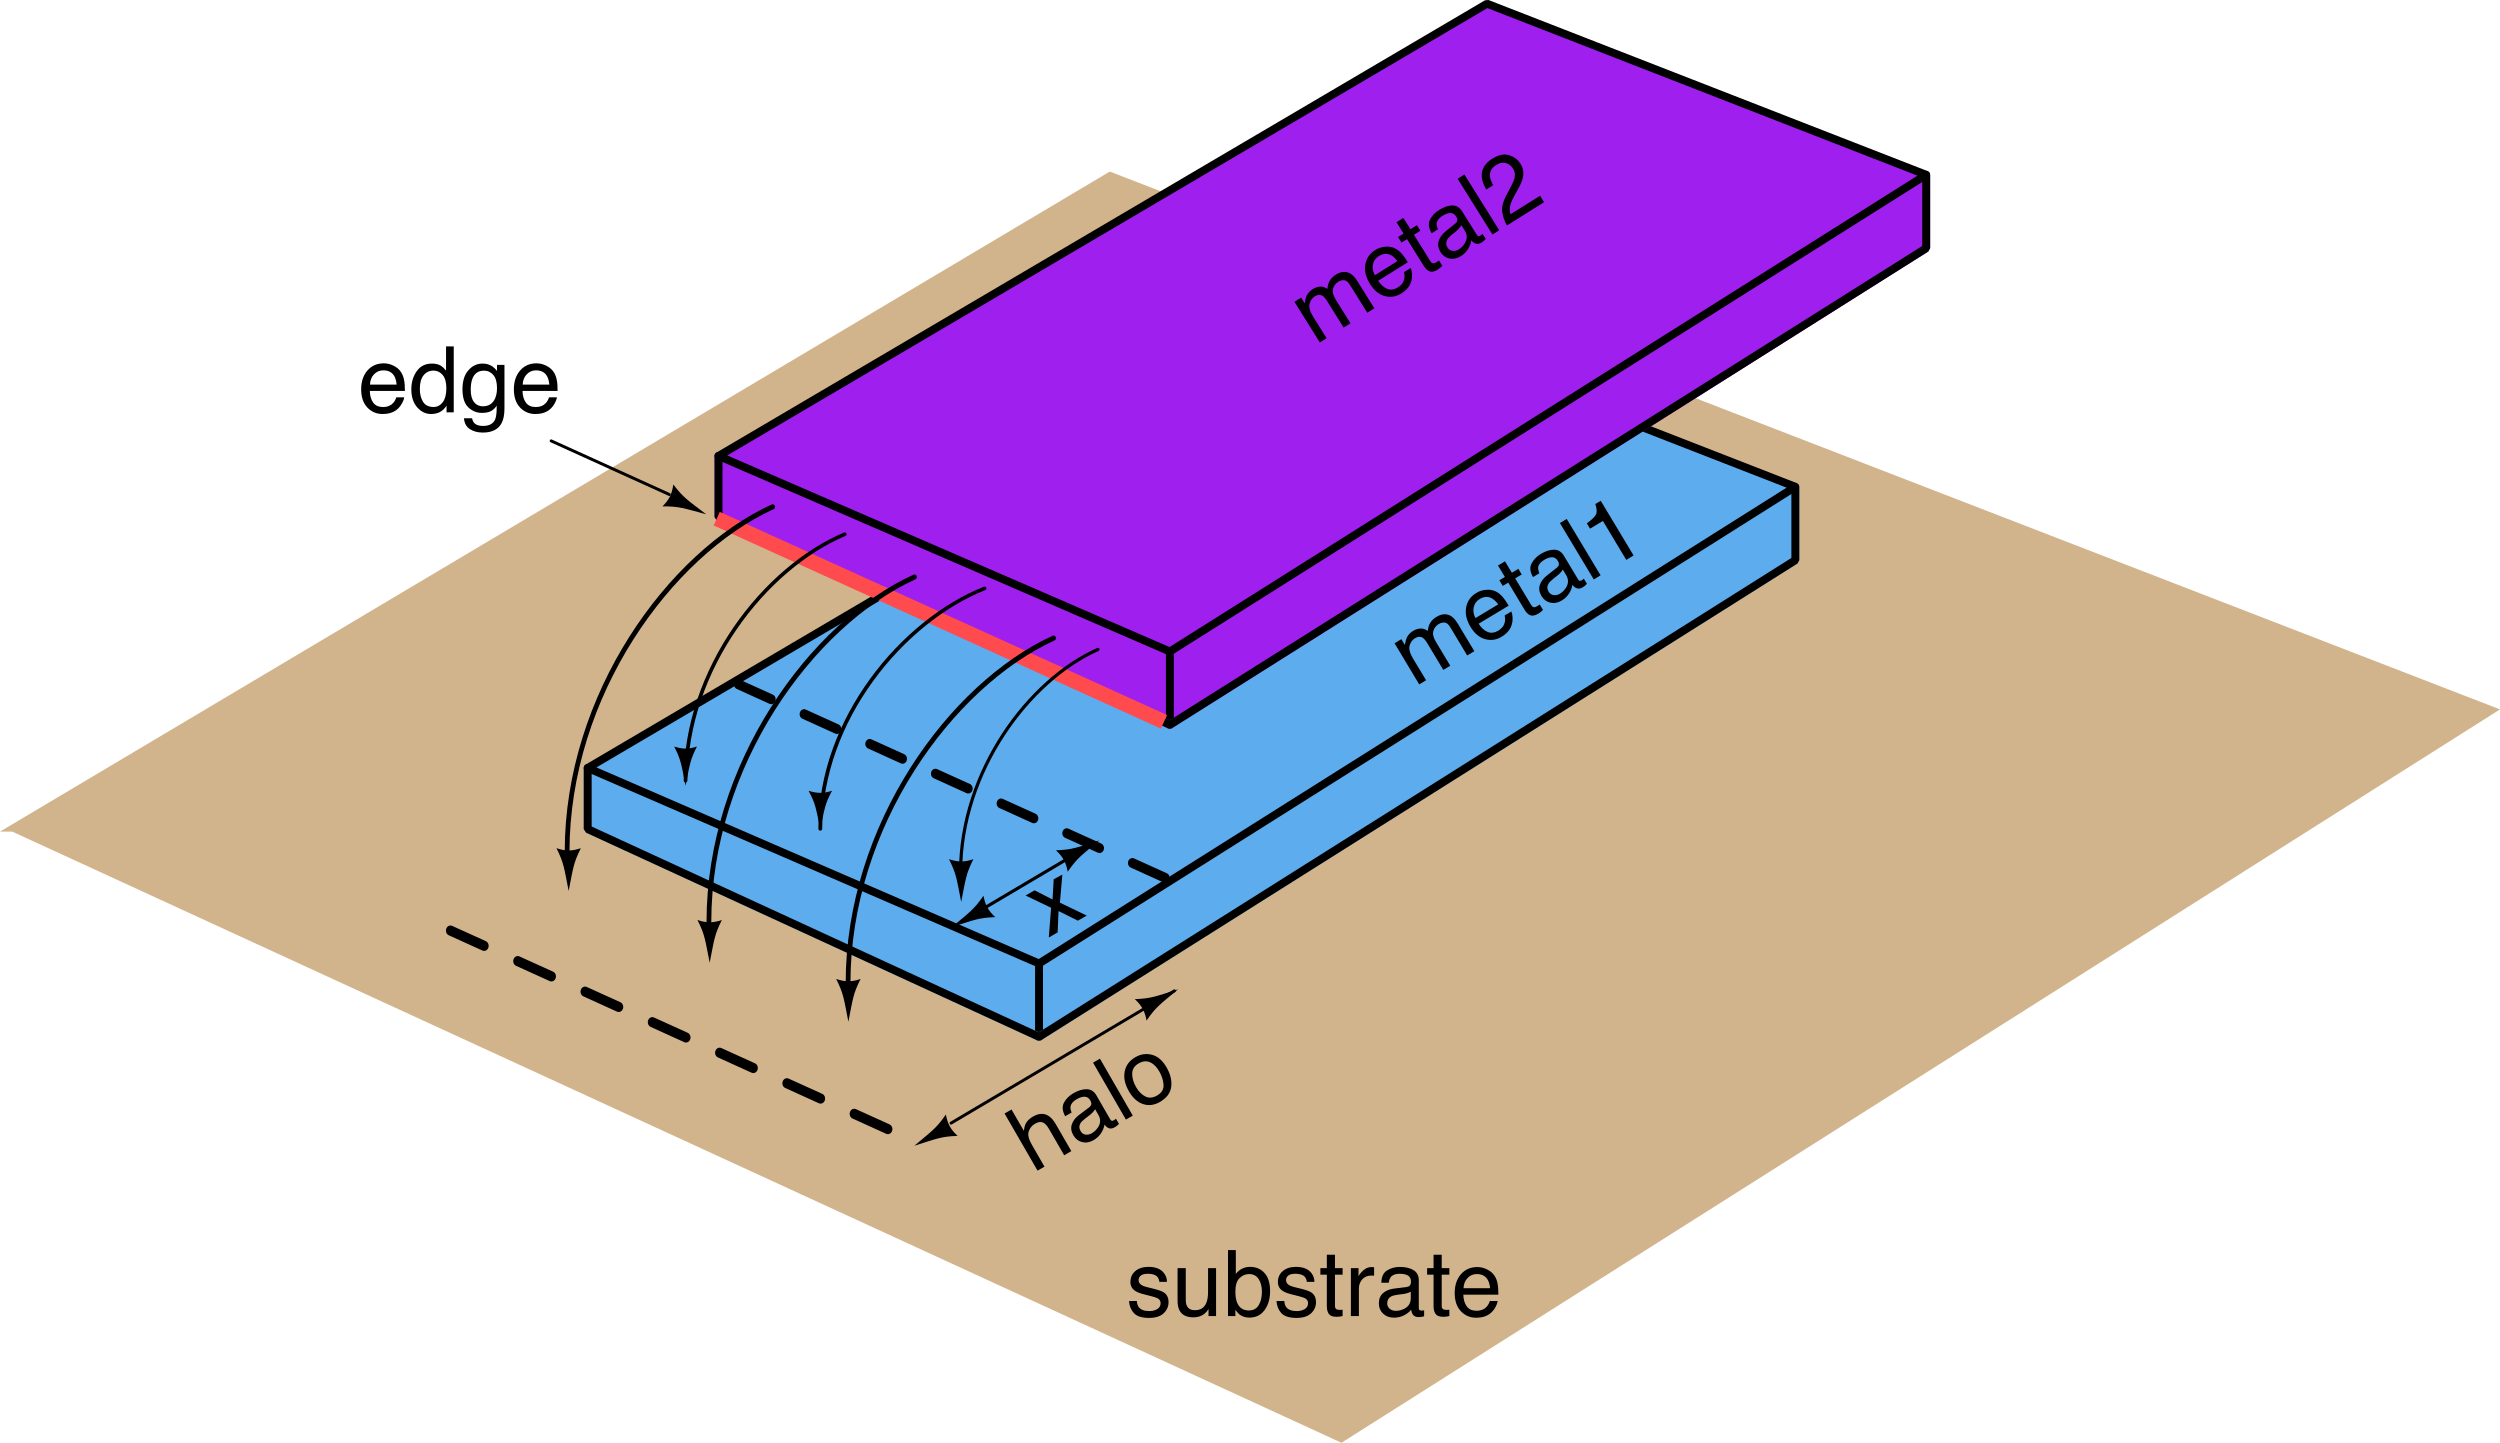 <?xml version="1.0" encoding="UTF-8"?>
<svg xmlns="http://www.w3.org/2000/svg" xmlns:xlink="http://www.w3.org/1999/xlink" width="629" height="363" viewBox="0 0 629 363">
<defs>
<g>
<g id="glyph-0-0">
<path d="M 2.688 -3.781 C 2.75 -3.102 2.914 -2.586 3.188 -2.234 C 3.695 -1.578 4.582 -1.25 5.844 -1.25 C 6.594 -1.25 7.25 -1.41 7.812 -1.734 C 8.383 -2.066 8.672 -2.57 8.672 -3.25 C 8.672 -3.77 8.441 -4.164 7.984 -4.438 C 7.691 -4.602 7.117 -4.797 6.266 -5.016 L 4.656 -5.422 C 3.625 -5.672 2.863 -5.953 2.375 -6.266 C 1.508 -6.816 1.078 -7.578 1.078 -8.547 C 1.078 -9.691 1.488 -10.613 2.312 -11.312 C 3.133 -12.02 4.238 -12.375 5.625 -12.375 C 7.438 -12.375 8.742 -11.844 9.547 -10.781 C 10.047 -10.102 10.285 -9.375 10.266 -8.594 L 8.359 -8.594 C 8.328 -9.051 8.164 -9.469 7.875 -9.844 C 7.414 -10.375 6.613 -10.641 5.469 -10.641 C 4.695 -10.641 4.113 -10.492 3.719 -10.203 C 3.332 -9.91 3.141 -9.523 3.141 -9.047 C 3.141 -8.516 3.395 -8.094 3.906 -7.781 C 4.207 -7.594 4.648 -7.426 5.234 -7.281 L 6.578 -6.953 C 8.023 -6.609 9 -6.27 9.5 -5.938 C 10.281 -5.414 10.672 -4.598 10.672 -3.484 C 10.672 -2.41 10.266 -1.484 9.453 -0.703 C 8.641 0.074 7.406 0.469 5.75 0.469 C 3.957 0.469 2.688 0.059 1.938 -0.75 C 1.195 -1.57 0.797 -2.582 0.734 -3.781 Z M 5.672 -12.359 Z M 5.672 -12.359 "/>
</g>
<g id="glyph-0-1">
<path d="M 3.5 -12.062 L 3.5 -4.047 C 3.5 -3.43 3.598 -2.93 3.797 -2.547 C 4.16 -1.828 4.832 -1.469 5.812 -1.469 C 7.219 -1.469 8.176 -2.098 8.688 -3.359 C 8.969 -4.035 9.109 -4.961 9.109 -6.141 L 9.109 -12.062 L 11.125 -12.062 L 11.125 0 L 9.219 0 L 9.234 -1.781 C 8.973 -1.32 8.648 -0.938 8.266 -0.625 C 7.492 0.008 6.555 0.328 5.453 0.328 C 3.734 0.328 2.562 -0.242 1.938 -1.391 C 1.602 -2.004 1.438 -2.828 1.438 -3.859 L 1.438 -12.062 Z M 6.281 -12.359 Z M 6.281 -12.359 "/>
</g>
<g id="glyph-0-2">
<path d="M 1.328 -16.594 L 3.297 -16.594 L 3.297 -10.594 C 3.734 -11.176 4.258 -11.617 4.875 -11.922 C 5.488 -12.223 6.156 -12.375 6.875 -12.375 C 8.375 -12.375 9.586 -11.859 10.516 -10.828 C 11.453 -9.797 11.922 -8.273 11.922 -6.266 C 11.922 -4.359 11.457 -2.77 10.531 -1.5 C 9.613 -0.238 8.336 0.391 6.703 0.391 C 5.797 0.391 5.023 0.164 4.391 -0.281 C 4.016 -0.539 3.613 -0.961 3.188 -1.547 L 3.188 0 L 1.328 0 Z M 6.578 -1.406 C 7.672 -1.406 8.488 -1.836 9.031 -2.703 C 9.582 -3.578 9.859 -4.727 9.859 -6.156 C 9.859 -7.426 9.582 -8.477 9.031 -9.312 C 8.488 -10.145 7.691 -10.562 6.641 -10.562 C 5.723 -10.562 4.914 -10.219 4.219 -9.531 C 3.531 -8.852 3.188 -7.727 3.188 -6.156 C 3.188 -5.02 3.328 -4.102 3.609 -3.406 C 4.141 -2.07 5.129 -1.406 6.578 -1.406 Z M 6.578 -1.406 "/>
</g>
<g id="glyph-0-3">
<path d="M 1.891 -15.422 L 3.938 -15.422 L 3.938 -12.062 L 5.859 -12.062 L 5.859 -10.406 L 3.938 -10.406 L 3.938 -2.531 C 3.938 -2.113 4.078 -1.832 4.359 -1.688 C 4.516 -1.602 4.773 -1.562 5.141 -1.562 C 5.242 -1.562 5.348 -1.562 5.453 -1.562 C 5.566 -1.57 5.703 -1.582 5.859 -1.594 L 5.859 0 C 5.617 0.062 5.375 0.109 5.125 0.141 C 4.875 0.172 4.602 0.188 4.312 0.188 C 3.375 0.188 2.734 -0.051 2.391 -0.531 C 2.055 -1.02 1.891 -1.648 1.891 -2.422 L 1.891 -10.406 L 0.266 -10.406 L 0.266 -12.062 L 1.891 -12.062 Z M 1.891 -15.422 "/>
</g>
<g id="glyph-0-4">
<path d="M 1.547 -12.062 L 3.469 -12.062 L 3.469 -9.984 C 3.625 -10.379 4.008 -10.867 4.625 -11.453 C 5.238 -12.035 5.945 -12.328 6.75 -12.328 C 6.781 -12.328 6.836 -12.32 6.922 -12.312 C 7.016 -12.312 7.172 -12.301 7.391 -12.281 L 7.391 -10.141 C 7.273 -10.16 7.164 -10.172 7.062 -10.172 C 6.957 -10.18 6.848 -10.188 6.734 -10.188 C 5.711 -10.188 4.926 -9.859 4.375 -9.203 C 3.832 -8.547 3.562 -7.789 3.562 -6.938 L 3.562 0 L 1.547 0 Z M 1.547 -12.062 "/>
</g>
<g id="glyph-0-5">
<path d="M 3.031 -3.203 C 3.031 -2.617 3.242 -2.156 3.672 -1.812 C 4.098 -1.477 4.602 -1.312 5.188 -1.312 C 5.906 -1.312 6.598 -1.477 7.266 -1.812 C 8.391 -2.363 8.953 -3.258 8.953 -4.5 L 8.953 -6.141 C 8.703 -5.984 8.379 -5.848 7.984 -5.734 C 7.598 -5.629 7.219 -5.555 6.844 -5.516 L 5.625 -5.359 C 4.883 -5.266 4.332 -5.113 3.969 -4.906 C 3.344 -4.551 3.031 -3.984 3.031 -3.203 Z M 7.938 -7.312 C 8.395 -7.375 8.703 -7.566 8.859 -7.891 C 8.953 -8.078 9 -8.336 9 -8.672 C 9 -9.359 8.754 -9.859 8.266 -10.172 C 7.773 -10.484 7.07 -10.641 6.156 -10.641 C 5.102 -10.641 4.352 -10.352 3.906 -9.781 C 3.664 -9.469 3.504 -9 3.422 -8.375 L 1.547 -8.375 C 1.578 -9.863 2.055 -10.898 2.984 -11.484 C 3.91 -12.066 4.984 -12.359 6.203 -12.359 C 7.617 -12.359 8.77 -12.086 9.656 -11.547 C 10.531 -11.004 10.969 -10.16 10.969 -9.016 L 10.969 -2.078 C 10.969 -1.859 11.008 -1.688 11.094 -1.562 C 11.188 -1.438 11.367 -1.375 11.641 -1.375 C 11.734 -1.375 11.832 -1.379 11.938 -1.391 C 12.051 -1.398 12.176 -1.414 12.312 -1.438 L 12.312 0.062 C 11.988 0.145 11.742 0.195 11.578 0.219 C 11.422 0.25 11.195 0.266 10.906 0.266 C 10.207 0.266 9.703 0.012 9.391 -0.484 C 9.223 -0.742 9.109 -1.113 9.047 -1.594 C 8.629 -1.051 8.035 -0.582 7.266 -0.188 C 6.492 0.207 5.645 0.406 4.719 0.406 C 3.602 0.406 2.691 0.066 1.984 -0.609 C 1.273 -1.297 0.922 -2.148 0.922 -3.172 C 0.922 -4.285 1.27 -5.148 1.969 -5.766 C 2.664 -6.379 3.578 -6.758 4.703 -6.906 Z M 6.266 -12.359 Z M 6.266 -12.359 "/>
</g>
<g id="glyph-0-6">
<path d="M 6.5 -12.328 C 7.352 -12.328 8.18 -12.125 8.984 -11.719 C 9.785 -11.32 10.395 -10.805 10.812 -10.172 C 11.219 -9.555 11.488 -8.848 11.625 -8.047 C 11.738 -7.484 11.797 -6.594 11.797 -5.375 L 2.984 -5.375 C 3.016 -4.156 3.301 -3.176 3.844 -2.438 C 4.383 -1.695 5.219 -1.328 6.344 -1.328 C 7.406 -1.328 8.25 -1.676 8.875 -2.375 C 9.238 -2.781 9.492 -3.25 9.641 -3.781 L 11.625 -3.781 C 11.57 -3.344 11.398 -2.848 11.109 -2.297 C 10.816 -1.754 10.484 -1.312 10.109 -0.969 C 9.492 -0.363 8.734 0.039 7.828 0.25 C 7.348 0.363 6.801 0.422 6.188 0.422 C 4.688 0.422 3.414 -0.117 2.375 -1.203 C 1.332 -2.297 0.812 -3.828 0.812 -5.797 C 0.812 -7.734 1.332 -9.305 2.375 -10.516 C 3.426 -11.723 4.801 -12.328 6.5 -12.328 Z M 9.719 -7 C 9.633 -7.875 9.441 -8.57 9.141 -9.094 C 8.586 -10.07 7.664 -10.562 6.375 -10.562 C 5.445 -10.562 4.664 -10.223 4.031 -9.547 C 3.406 -8.879 3.07 -8.031 3.031 -7 Z M 6.297 -12.359 Z M 6.297 -12.359 "/>
</g>
<g id="glyph-1-0">
<path d="M -4.938 -11.109 L -3.219 -12.141 L -2.344 -10.672 C -2.227 -11.422 -2.078 -12.016 -1.891 -12.453 C -1.555 -13.18 -1.023 -13.766 -0.297 -14.203 C 0.523 -14.691 1.305 -14.891 2.047 -14.797 C 2.461 -14.734 2.926 -14.547 3.438 -14.234 C 3.5 -15.016 3.707 -15.691 4.062 -16.266 C 4.414 -16.848 4.922 -17.336 5.578 -17.734 C 6.961 -18.555 8.207 -18.617 9.312 -17.922 C 9.895 -17.547 10.457 -16.906 11 -16 L 15.141 -9.109 L 13.344 -8.031 L 9.031 -15.219 C 8.613 -15.906 8.156 -16.27 7.656 -16.312 C 7.164 -16.363 6.676 -16.242 6.188 -15.953 C 5.5 -15.535 5.047 -14.953 4.828 -14.203 C 4.609 -13.453 4.82 -12.539 5.469 -11.469 L 9.078 -5.453 L 7.328 -4.406 L 3.281 -11.156 C 2.852 -11.852 2.457 -12.312 2.094 -12.531 C 1.539 -12.852 0.906 -12.797 0.188 -12.359 C -0.457 -11.973 -0.898 -11.363 -1.141 -10.531 C -1.379 -9.695 -1.098 -8.613 -0.297 -7.281 L 3 -1.797 L 1.266 -0.766 Z M -4.938 -11.109 "/>
</g>
<g id="glyph-1-1">
<path d="M -0.766 -13.906 C -0.035 -14.352 0.77 -14.609 1.656 -14.672 C 2.551 -14.742 3.344 -14.617 4.031 -14.297 C 4.688 -13.984 5.285 -13.516 5.828 -12.891 C 6.211 -12.461 6.719 -11.727 7.344 -10.688 L -0.203 -6.141 C 0.441 -5.117 1.188 -4.43 2.031 -4.078 C 2.875 -3.723 3.781 -3.832 4.75 -4.406 C 5.656 -4.957 6.203 -5.691 6.391 -6.609 C 6.492 -7.148 6.469 -7.68 6.312 -8.203 L 8.016 -9.219 C 8.191 -8.82 8.297 -8.312 8.328 -7.688 C 8.359 -7.07 8.301 -6.52 8.156 -6.031 C 7.945 -5.195 7.504 -4.457 6.828 -3.812 C 6.484 -3.469 6.047 -3.141 5.516 -2.828 C 4.234 -2.055 2.863 -1.867 1.406 -2.266 C -0.039 -2.66 -1.27 -3.703 -2.281 -5.391 C -3.281 -7.055 -3.641 -8.672 -3.359 -10.234 C -3.086 -11.805 -2.223 -13.031 -0.766 -13.906 Z M 4.719 -11.016 C 4.195 -11.711 3.672 -12.207 3.141 -12.5 C 2.172 -13.062 1.133 -13.008 0.031 -12.344 C -0.77 -11.863 -1.266 -11.172 -1.453 -10.266 C -1.648 -9.367 -1.504 -8.469 -1.016 -7.562 Z M -0.969 -13.844 Z M -0.969 -13.844 "/>
</g>
<g id="glyph-1-2">
<path d="M -6.312 -14.188 L -4.562 -15.25 L -2.828 -12.375 L -1.188 -13.359 L -0.344 -11.938 L -1.984 -10.953 L 2.078 -4.203 C 2.285 -3.848 2.547 -3.68 2.859 -3.703 C 3.047 -3.703 3.297 -3.801 3.609 -4 C 3.703 -4.051 3.789 -4.109 3.875 -4.172 C 3.969 -4.234 4.07 -4.301 4.188 -4.375 L 5.016 -3.016 C 4.848 -2.836 4.664 -2.672 4.469 -2.516 C 4.27 -2.367 4.047 -2.219 3.797 -2.062 C 2.984 -1.582 2.305 -1.457 1.766 -1.688 C 1.234 -1.926 0.77 -2.379 0.375 -3.047 L -3.734 -9.891 L -5.125 -9.062 L -5.969 -10.484 L -4.578 -11.312 Z M -6.312 -14.188 "/>
</g>
<g id="glyph-1-3">
<path d="M 0.938 -4.312 C 1.238 -3.812 1.66 -3.523 2.203 -3.453 C 2.754 -3.379 3.281 -3.492 3.781 -3.797 C 4.395 -4.172 4.898 -4.672 5.297 -5.297 C 5.973 -6.348 5.992 -7.406 5.359 -8.469 L 4.516 -9.875 C 4.367 -9.613 4.156 -9.332 3.875 -9.031 C 3.602 -8.738 3.316 -8.484 3.016 -8.266 L 2.062 -7.5 C 1.477 -7.031 1.082 -6.613 0.875 -6.25 C 0.52 -5.625 0.539 -4.977 0.938 -4.312 Z M 3.031 -10.359 C 3.395 -10.641 3.562 -10.961 3.531 -11.328 C 3.52 -11.535 3.426 -11.785 3.25 -12.078 C 2.895 -12.66 2.426 -12.957 1.844 -12.969 C 1.258 -12.988 0.578 -12.766 -0.203 -12.297 C -1.109 -11.754 -1.602 -11.125 -1.688 -10.406 C -1.727 -10.008 -1.625 -9.523 -1.375 -8.953 L -2.984 -7.984 C -3.734 -9.273 -3.859 -10.406 -3.359 -11.375 C -2.859 -12.352 -2.086 -13.16 -1.047 -13.797 C 0.168 -14.523 1.301 -14.883 2.344 -14.875 C 3.363 -14.863 4.172 -14.367 4.766 -13.391 L 8.344 -7.438 C 8.445 -7.25 8.566 -7.125 8.703 -7.062 C 8.848 -7 9.035 -7.035 9.266 -7.172 C 9.348 -7.223 9.43 -7.281 9.516 -7.344 C 9.609 -7.406 9.707 -7.484 9.812 -7.578 L 10.578 -6.297 C 10.348 -6.055 10.172 -5.879 10.047 -5.766 C 9.922 -5.66 9.734 -5.535 9.484 -5.391 C 8.891 -5.023 8.328 -4.984 7.797 -5.266 C 7.516 -5.391 7.223 -5.641 6.922 -6.016 C 6.848 -5.348 6.582 -4.645 6.125 -3.906 C 5.664 -3.164 5.039 -2.562 4.25 -2.094 C 3.289 -1.508 2.332 -1.328 1.375 -1.547 C 0.426 -1.766 -0.305 -2.312 -0.828 -3.188 C -1.41 -4.145 -1.562 -5.066 -1.281 -5.953 C -1 -6.836 -0.414 -7.633 0.469 -8.344 Z M -0.984 -13.828 Z M -0.984 -13.828 "/>
</g>
<g id="glyph-1-4">
<path d="M -7.188 -14.984 L -5.469 -16.016 L 3.047 -1.828 L 1.328 -0.797 Z M -7.188 -14.984 "/>
</g>
<g id="glyph-1-5">
<path d="M -3.984 -10.938 L -4.781 -12.266 C -3.602 -13.141 -2.852 -13.863 -2.531 -14.438 C -2.207 -15.02 -2.25 -15.922 -2.656 -17.141 L -1.297 -17.953 L 6.969 -4.188 L 5.125 -3.078 L -0.75 -12.875 Z M -3.984 -10.938 "/>
</g>
<g id="glyph-2-0">
<path d="M -5.125 -11.016 L -3.438 -12.078 L -2.531 -10.625 C -2.438 -11.383 -2.301 -11.977 -2.125 -12.406 C -1.789 -13.145 -1.266 -13.742 -0.547 -14.203 C 0.262 -14.703 1.047 -14.91 1.797 -14.828 C 2.211 -14.773 2.676 -14.594 3.188 -14.281 C 3.227 -15.07 3.422 -15.758 3.766 -16.344 C 4.117 -16.926 4.617 -17.422 5.266 -17.828 C 6.629 -18.68 7.867 -18.77 8.984 -18.094 C 9.586 -17.727 10.172 -17.094 10.734 -16.188 L 14.984 -9.375 L 13.203 -8.266 L 8.766 -15.375 C 8.336 -16.051 7.875 -16.41 7.375 -16.453 C 6.883 -16.492 6.395 -16.363 5.906 -16.062 C 5.227 -15.633 4.785 -15.039 4.578 -14.281 C 4.379 -13.531 4.609 -12.625 5.266 -11.562 L 8.984 -5.609 L 7.25 -4.531 L 3.078 -11.219 C 2.648 -11.906 2.254 -12.352 1.891 -12.562 C 1.316 -12.875 0.676 -12.812 -0.031 -12.375 C -0.664 -11.969 -1.094 -11.348 -1.312 -10.516 C -1.539 -9.68 -1.242 -8.602 -0.422 -7.281 L 2.969 -1.859 L 1.266 -0.781 Z M -5.125 -11.016 "/>
</g>
<g id="glyph-2-1">
<path d="M -1.016 -13.906 C -0.297 -14.352 0.508 -14.617 1.406 -14.703 C 2.301 -14.797 3.094 -14.68 3.781 -14.359 C 4.445 -14.055 5.051 -13.598 5.594 -12.984 C 5.988 -12.566 6.508 -11.844 7.156 -10.812 L -0.312 -6.141 C 0.352 -5.129 1.113 -4.453 1.969 -4.109 C 2.82 -3.766 3.723 -3.891 4.672 -4.484 C 5.578 -5.047 6.109 -5.789 6.266 -6.719 C 6.359 -7.258 6.328 -7.789 6.172 -8.312 L 7.859 -9.359 C 8.047 -8.973 8.16 -8.469 8.203 -7.844 C 8.242 -7.227 8.195 -6.676 8.062 -6.188 C 7.863 -5.344 7.43 -4.594 6.766 -3.938 C 6.422 -3.582 5.988 -3.242 5.469 -2.922 C 4.195 -2.129 2.832 -1.914 1.375 -2.281 C -0.082 -2.656 -1.332 -3.68 -2.375 -5.359 C -3.406 -6.992 -3.797 -8.598 -3.547 -10.172 C -3.297 -11.754 -2.453 -13 -1.016 -13.906 Z M 4.531 -11.094 C 4 -11.789 3.469 -12.281 2.938 -12.562 C 1.945 -13.094 0.902 -13.016 -0.188 -12.328 C -0.977 -11.836 -1.461 -11.141 -1.641 -10.234 C -1.816 -9.336 -1.648 -8.441 -1.141 -7.547 Z M -1.203 -13.828 Z M -1.203 -13.828 "/>
</g>
<g id="glyph-2-2">
<path d="M -6.562 -14.078 L -4.828 -15.172 L -3.047 -12.328 L -1.422 -13.344 L -0.547 -11.938 L -2.172 -10.922 L 2 -4.234 C 2.219 -3.879 2.488 -3.719 2.812 -3.75 C 2.977 -3.758 3.219 -3.859 3.531 -4.047 C 3.613 -4.109 3.703 -4.172 3.797 -4.234 C 3.891 -4.297 4 -4.375 4.125 -4.469 L 4.969 -3.109 C 4.789 -2.93 4.602 -2.758 4.406 -2.594 C 4.219 -2.438 4 -2.281 3.75 -2.125 C 2.957 -1.633 2.289 -1.504 1.75 -1.734 C 1.207 -1.961 0.734 -2.398 0.328 -3.047 L -3.906 -9.828 L -5.297 -8.969 L -6.172 -10.375 L -4.781 -11.234 Z M -6.562 -14.078 "/>
</g>
<g id="glyph-2-3">
<path d="M 0.859 -4.328 C 1.172 -3.828 1.598 -3.547 2.141 -3.484 C 2.691 -3.422 3.211 -3.547 3.703 -3.859 C 4.316 -4.242 4.816 -4.754 5.203 -5.391 C 5.859 -6.453 5.859 -7.508 5.203 -8.562 L 4.344 -9.953 C 4.207 -9.691 4.004 -9.41 3.734 -9.109 C 3.461 -8.805 3.176 -8.535 2.875 -8.297 L 1.922 -7.531 C 1.348 -7.051 0.961 -6.629 0.766 -6.266 C 0.422 -5.641 0.453 -4.992 0.859 -4.328 Z M 2.859 -10.406 C 3.211 -10.707 3.375 -11.035 3.344 -11.391 C 3.312 -11.598 3.207 -11.844 3.031 -12.125 C 2.664 -12.707 2.191 -13.004 1.609 -13.016 C 1.035 -13.023 0.355 -12.785 -0.422 -12.297 C -1.316 -11.734 -1.801 -11.094 -1.875 -10.375 C -1.914 -9.977 -1.801 -9.492 -1.531 -8.922 L -3.125 -7.922 C -3.895 -9.203 -4.039 -10.332 -3.562 -11.312 C -3.082 -12.301 -2.32 -13.117 -1.281 -13.766 C -0.082 -14.523 1.035 -14.91 2.078 -14.922 C 3.098 -14.922 3.91 -14.43 4.516 -13.453 L 8.203 -7.578 C 8.316 -7.391 8.441 -7.266 8.578 -7.203 C 8.723 -7.148 8.91 -7.195 9.141 -7.344 C 9.211 -7.395 9.289 -7.453 9.375 -7.516 C 9.469 -7.578 9.566 -7.656 9.672 -7.75 L 10.469 -6.484 C 10.238 -6.234 10.062 -6.055 9.938 -5.953 C 9.82 -5.848 9.641 -5.719 9.391 -5.562 C 8.797 -5.195 8.238 -5.141 7.719 -5.391 C 7.426 -5.523 7.129 -5.781 6.828 -6.156 C 6.766 -5.469 6.508 -4.75 6.062 -4 C 5.625 -3.258 5.008 -2.645 4.219 -2.156 C 3.27 -1.562 2.312 -1.363 1.344 -1.562 C 0.383 -1.77 -0.363 -2.305 -0.906 -3.172 C -1.488 -4.117 -1.645 -5.035 -1.375 -5.922 C -1.113 -6.816 -0.547 -7.629 0.328 -8.359 Z M -1.234 -13.812 Z M -1.234 -13.812 "/>
</g>
<g id="glyph-2-4">
<path d="M -7.453 -14.844 L -5.75 -15.922 L 3.016 -1.891 L 1.312 -0.812 Z M -7.453 -14.844 "/>
</g>
<g id="glyph-2-5">
<path d="M 0.609 -0.375 C -0.055 -1.594 -0.453 -2.77 -0.578 -3.906 C -0.703 -5.051 -0.371 -6.363 0.406 -7.844 L 1.562 -10.047 C 2.094 -11.035 2.414 -11.801 2.531 -12.344 C 2.719 -13.195 2.598 -13.969 2.172 -14.656 C 1.672 -15.445 1.035 -15.926 0.266 -16.094 C -0.492 -16.27 -1.27 -16.109 -2.062 -15.609 C -3.238 -14.879 -3.77 -13.926 -3.656 -12.75 C -3.602 -12.113 -3.328 -11.367 -2.828 -10.516 L -4.578 -9.422 C -5.297 -10.617 -5.676 -11.727 -5.719 -12.75 C -5.812 -14.539 -4.922 -16.023 -3.047 -17.203 C -1.484 -18.172 -0.074 -18.457 1.172 -18.062 C 2.43 -17.664 3.383 -16.945 4.031 -15.906 C 4.719 -14.812 4.914 -13.641 4.625 -12.391 C 4.477 -11.648 4.023 -10.602 3.266 -9.25 L 2.406 -7.703 C 2 -6.961 1.711 -6.328 1.547 -5.797 C 1.266 -4.848 1.254 -3.984 1.516 -3.203 L 8.953 -7.859 L 9.969 -6.234 Z M 0.609 -0.375 "/>
</g>
<g id="glyph-3-0">
<path d="M 6.5 -12.328 C 7.352 -12.328 8.18 -12.125 8.984 -11.719 C 9.785 -11.32 10.395 -10.801 10.812 -10.156 C 11.219 -9.551 11.488 -8.844 11.625 -8.031 C 11.75 -7.477 11.812 -6.594 11.812 -5.375 L 2.984 -5.375 C 3.016 -4.156 3.301 -3.176 3.844 -2.438 C 4.383 -1.695 5.223 -1.328 6.359 -1.328 C 7.41 -1.328 8.254 -1.676 8.891 -2.375 C 9.242 -2.781 9.5 -3.25 9.656 -3.781 L 11.641 -3.781 C 11.586 -3.332 11.41 -2.836 11.109 -2.297 C 10.816 -1.754 10.488 -1.312 10.125 -0.969 C 9.508 -0.363 8.75 0.039 7.844 0.25 C 7.352 0.363 6.801 0.422 6.188 0.422 C 4.688 0.422 3.414 -0.117 2.375 -1.203 C 1.332 -2.297 0.812 -3.828 0.812 -5.797 C 0.812 -7.734 1.332 -9.305 2.375 -10.516 C 3.426 -11.723 4.801 -12.328 6.5 -12.328 Z M 9.734 -6.984 C 9.648 -7.867 9.457 -8.57 9.156 -9.094 C 8.602 -10.07 7.676 -10.562 6.375 -10.562 C 5.445 -10.562 4.664 -10.223 4.031 -9.547 C 3.406 -8.879 3.07 -8.023 3.031 -6.984 Z M 6.312 -12.344 Z M 6.312 -12.344 "/>
</g>
<g id="glyph-3-1">
<path d="M 2.766 -5.891 C 2.766 -4.598 3.035 -3.516 3.578 -2.641 C 4.129 -1.773 5.008 -1.344 6.219 -1.344 C 7.156 -1.344 7.926 -1.742 8.531 -2.547 C 9.133 -3.359 9.438 -4.516 9.438 -6.016 C 9.438 -7.547 9.125 -8.676 8.5 -9.406 C 7.875 -10.133 7.109 -10.5 6.203 -10.5 C 5.18 -10.5 4.352 -10.109 3.719 -9.328 C 3.082 -8.547 2.766 -7.398 2.766 -5.891 Z M 5.812 -12.266 C 6.738 -12.266 7.508 -12.07 8.125 -11.688 C 8.488 -11.457 8.898 -11.062 9.359 -10.5 L 9.359 -16.594 L 11.297 -16.594 L 11.297 0 L 9.484 0 L 9.484 -1.672 C 9.004 -0.93 8.441 -0.395 7.797 -0.062 C 7.16 0.258 6.426 0.422 5.594 0.422 C 4.25 0.422 3.082 -0.141 2.094 -1.266 C 1.113 -2.391 0.625 -3.891 0.625 -5.766 C 0.625 -7.523 1.07 -9.047 1.969 -10.328 C 2.863 -11.617 4.145 -12.266 5.812 -12.266 Z M 5.812 -12.266 "/>
</g>
<g id="glyph-3-2">
<path d="M 5.734 -12.266 C 6.68 -12.266 7.504 -12.031 8.203 -11.562 C 8.586 -11.301 8.977 -10.922 9.375 -10.422 L 9.375 -11.938 L 11.25 -11.938 L 11.25 -0.984 C 11.25 0.543 11.023 1.754 10.578 2.641 C 9.734 4.273 8.145 5.094 5.812 5.094 C 4.52 5.094 3.43 4.801 2.547 4.219 C 1.66 3.645 1.164 2.738 1.062 1.5 L 3.109 1.5 C 3.211 2.039 3.41 2.457 3.703 2.75 C 4.16 3.195 4.879 3.422 5.859 3.422 C 7.41 3.422 8.426 2.875 8.906 1.781 C 9.188 1.133 9.316 -0.016 9.297 -1.672 C 8.891 -1.055 8.398 -0.598 7.828 -0.297 C 7.266 -0.004 6.516 0.141 5.578 0.141 C 4.273 0.141 3.133 -0.32 2.156 -1.25 C 1.176 -2.176 0.688 -3.707 0.688 -5.844 C 0.688 -7.863 1.176 -9.438 2.156 -10.562 C 3.145 -11.695 4.336 -12.266 5.734 -12.266 Z M 9.375 -6.078 C 9.375 -7.566 9.066 -8.672 8.453 -9.391 C 7.836 -10.117 7.055 -10.484 6.109 -10.484 C 4.68 -10.484 3.707 -9.812 3.188 -8.469 C 2.906 -7.758 2.766 -6.828 2.766 -5.672 C 2.766 -4.316 3.039 -3.285 3.594 -2.578 C 4.145 -1.867 4.883 -1.516 5.812 -1.516 C 7.27 -1.516 8.297 -2.172 8.891 -3.484 C 9.211 -4.223 9.375 -5.086 9.375 -6.078 Z M 5.969 -12.344 Z M 5.969 -12.344 "/>
</g>
<g id="glyph-3-3">
</g>
<g id="glyph-4-0">
<path d="M -5.734 -10.625 L -3.469 -11.938 L 1.047 -9.625 L 1.344 -14.719 L 3.516 -15.891 L 2.906 -8.828 L 9.656 -5.578 L 7.422 -4.297 L 2.562 -6.719 L 2.328 -1.344 L 0.109 -0.062 L 0.688 -7.547 Z M -5.734 -10.625 "/>
</g>
<g id="glyph-5-0">
<path d="M -7.016 -15.125 L -5.266 -16.125 L -2.172 -10.781 C -2.066 -11.551 -1.91 -12.145 -1.703 -12.562 C -1.348 -13.25 -0.75 -13.836 0.094 -14.328 C 1.602 -15.203 2.93 -15.258 4.078 -14.5 C 4.711 -14.102 5.328 -13.391 5.922 -12.359 L 9.781 -5.656 L 7.984 -4.609 L 4.188 -11.188 C 3.738 -11.957 3.316 -12.461 2.922 -12.703 C 2.273 -13.109 1.516 -13.055 0.641 -12.547 C -0.098 -12.129 -0.617 -11.5 -0.922 -10.656 C -1.223 -9.812 -0.969 -8.688 -0.156 -7.281 L 3.031 -1.75 L 1.281 -0.75 Z M -7.016 -15.125 "/>
</g>
<g id="glyph-5-1">
<path d="M 1.031 -4.297 C 1.32 -3.785 1.734 -3.488 2.266 -3.406 C 2.805 -3.332 3.328 -3.441 3.828 -3.734 C 4.453 -4.098 4.973 -4.586 5.391 -5.203 C 6.086 -6.242 6.125 -7.301 5.5 -8.375 L 4.688 -9.797 C 4.539 -9.535 4.328 -9.258 4.047 -8.969 C 3.766 -8.676 3.473 -8.422 3.172 -8.203 L 2.203 -7.453 C 1.598 -7.004 1.191 -6.598 0.984 -6.234 C 0.617 -5.617 0.633 -4.973 1.031 -4.297 Z M 3.219 -10.297 C 3.582 -10.586 3.754 -10.91 3.734 -11.266 C 3.723 -11.473 3.633 -11.723 3.469 -12.016 C 3.125 -12.609 2.66 -12.914 2.078 -12.938 C 1.492 -12.969 0.805 -12.754 0.016 -12.297 C -0.891 -11.773 -1.398 -11.148 -1.516 -10.422 C -1.555 -10.035 -1.457 -9.551 -1.219 -8.969 L -2.844 -8.031 C -3.562 -9.332 -3.664 -10.469 -3.156 -11.438 C -2.645 -12.406 -1.859 -13.195 -0.797 -13.812 C 0.43 -14.52 1.562 -14.859 2.594 -14.828 C 3.625 -14.797 4.426 -14.285 5 -13.297 L 8.469 -7.281 C 8.57 -7.094 8.691 -6.969 8.828 -6.906 C 8.973 -6.844 9.16 -6.879 9.391 -7.016 C 9.473 -7.055 9.555 -7.109 9.641 -7.172 C 9.734 -7.242 9.832 -7.32 9.938 -7.406 L 10.688 -6.109 C 10.445 -5.879 10.266 -5.707 10.141 -5.594 C 10.016 -5.488 9.82 -5.363 9.562 -5.219 C 8.957 -4.875 8.398 -4.844 7.891 -5.125 C 7.617 -5.27 7.332 -5.531 7.031 -5.906 C 6.945 -5.227 6.672 -4.523 6.203 -3.797 C 5.734 -3.066 5.094 -2.469 4.281 -2 C 3.32 -1.445 2.363 -1.289 1.406 -1.531 C 0.457 -1.77 -0.27 -2.332 -0.781 -3.219 C -1.344 -4.188 -1.473 -5.109 -1.172 -5.984 C -0.879 -6.867 -0.277 -7.656 0.625 -8.344 Z M -0.75 -13.844 Z M -0.75 -13.844 "/>
</g>
<g id="glyph-5-2">
<path d="M -6.922 -15.109 L -5.188 -16.109 L 3.078 -1.781 L 1.344 -0.781 Z M -6.922 -15.109 "/>
</g>
<g id="glyph-5-3">
<path d="M 4.766 -4.281 C 5.922 -4.945 6.461 -5.844 6.391 -6.969 C 6.316 -8.102 5.969 -9.211 5.344 -10.297 C 4.781 -11.266 4.164 -11.957 3.5 -12.375 C 2.457 -13.062 1.332 -13.055 0.125 -12.359 C -0.945 -11.742 -1.488 -10.883 -1.5 -9.781 C -1.508 -8.676 -1.18 -7.547 -0.516 -6.391 C 0.117 -5.285 0.891 -4.504 1.797 -4.047 C 2.711 -3.586 3.703 -3.664 4.766 -4.281 Z M -0.703 -13.922 C 0.637 -14.703 2.031 -14.906 3.469 -14.531 C 4.914 -14.164 6.141 -13.113 7.141 -11.375 C 8.117 -9.688 8.516 -8.062 8.328 -6.5 C 8.141 -4.938 7.188 -3.656 5.469 -2.656 C 4.031 -1.832 2.609 -1.66 1.203 -2.141 C -0.191 -2.617 -1.363 -3.68 -2.312 -5.328 C -3.332 -7.086 -3.691 -8.742 -3.391 -10.297 C -3.098 -11.848 -2.203 -13.055 -0.703 -13.922 Z M -0.75 -13.844 Z M -0.75 -13.844 "/>
</g>
</g>
<clipPath id="clip-0">
<path clip-rule="nonzero" d="M 284 314 L 377 314 L 377 331.578 L 284 331.578 Z M 284 314 "/>
</clipPath>
<clipPath id="clip-1">
<path clip-rule="nonzero" d="M 350 125 L 412 125 L 412 173 L 350 173 Z M 350 125 "/>
</clipPath>
<clipPath id="clip-2">
<path clip-rule="nonzero" d="M 177.402 178.68 L 718.059 -146.414 L 915.035 181.652 L 374.379 506.746 Z M 177.402 178.68 "/>
</clipPath>
<clipPath id="clip-3">
<path clip-rule="nonzero" d="M 146 78.5 L 453 78.5 L 453 244 L 146 244 Z M 146 78.5 "/>
</clipPath>
<clipPath id="clip-4">
<path clip-rule="nonzero" d="M 325 37 L 389 37 L 389 87 L 325 87 Z M 325 37 "/>
</clipPath>
<clipPath id="clip-5">
<path clip-rule="nonzero" d="M 152.527 95.793 L 687.434 -238.695 L 890.102 85.879 L 355.195 420.371 Z M 152.527 95.793 "/>
</clipPath>
<clipPath id="clip-6">
<path clip-rule="nonzero" d="M 138 110 L 169 110 L 169 125 L 138 125 Z M 138 110 "/>
</clipPath>
<clipPath id="clip-7">
<path clip-rule="nonzero" d="M -70.527 59.887 L 158.445 -445.086 L 1168.379 13.523 L 939.406 518.496 Z M -70.527 59.887 "/>
</clipPath>
<clipPath id="clip-8">
<path clip-rule="nonzero" d="M -380.391 409.062 L 32.785 -502.148 L 1168.379 13.523 L 755.203 924.734 Z M -380.391 409.062 "/>
</clipPath>
<clipPath id="clip-9">
<path clip-rule="nonzero" d="M 166 121 L 178 121 L 178 130 L 166 130 Z M 166 121 "/>
</clipPath>
<clipPath id="clip-10">
<path clip-rule="nonzero" d="M 323.625 169.066 L 151.035 519.727 L -550.281 174.043 L -377.688 -176.617 Z M 323.625 169.066 "/>
</clipPath>
<clipPath id="clip-11">
<path clip-rule="nonzero" d="M 543.191 -72.402 L 231.754 560.359 L -556.82 171.664 L -245.383 -461.098 Z M 543.191 -72.402 "/>
</clipPath>
<clipPath id="clip-12">
<path clip-rule="nonzero" d="M 239 225 L 251 225 L 251 234 L 239 234 Z M 239 225 "/>
</clipPath>
<clipPath id="clip-13">
<path clip-rule="nonzero" d="M 129.027 326.121 L -59.012 -16.492 L 626.207 -393.121 L 814.246 -50.508 Z M 129.027 326.121 "/>
</clipPath>
<clipPath id="clip-14">
<path clip-rule="nonzero" d="M 195.043 648.605 L -144.27 30.367 L 626.207 -393.121 L 965.52 225.117 Z M 195.043 648.605 "/>
</clipPath>
<clipPath id="clip-15">
<path clip-rule="nonzero" d="M 265 211 L 277 211 L 277 220 L 265 220 Z M 265 211 "/>
</clipPath>
<clipPath id="clip-16">
<path clip-rule="nonzero" d="M 387.055 118.57 L 575.094 461.184 L -110.125 837.809 L -298.164 495.195 Z M 387.055 118.57 "/>
</clipPath>
<clipPath id="clip-17">
<path clip-rule="nonzero" d="M 321.039 -203.918 L 660.352 414.32 L -110.125 837.809 L -449.438 219.574 Z M 321.039 -203.918 "/>
</clipPath>
<clipPath id="clip-18">
<path clip-rule="nonzero" d="M 257 219 L 274 219 L 274 236 L 257 236 Z M 257 219 "/>
</clipPath>
<clipPath id="clip-19">
<path clip-rule="nonzero" d="M -179.852 50.84 L 366.395 -264.762 L 557.621 66.691 L 11.375 382.297 Z M -179.852 50.84 "/>
</clipPath>
<clipPath id="clip-20">
<path clip-rule="nonzero" d="M 247 216 L 269 216 L 269 229 L 247 229 Z M 247 216 "/>
</clipPath>
<clipPath id="clip-21">
<path clip-rule="nonzero" d="M 133.883 328.539 L -64.91 -7.941 L 608.043 -406.102 L 806.836 -69.625 Z M 133.883 328.539 "/>
</clipPath>
<clipPath id="clip-22">
<path clip-rule="nonzero" d="M 210.078 648.77 L -148.641 41.602 L 608.043 -406.102 L 966.762 201.066 Z M 210.078 648.77 "/>
</clipPath>
<clipPath id="clip-23">
<path clip-rule="nonzero" d="M 230 280 L 241 280 L 241 289 L 230 289 Z M 230 280 "/>
</clipPath>
<clipPath id="clip-24">
<path clip-rule="nonzero" d="M 119.562 381.16 L -68.48 38.547 L 616.738 -338.082 L 804.781 4.531 Z M 119.562 381.16 "/>
</clipPath>
<clipPath id="clip-25">
<path clip-rule="nonzero" d="M 185.578 703.645 L -153.738 85.406 L 616.738 -338.082 L 956.055 280.156 Z M 185.578 703.645 "/>
</clipPath>
<clipPath id="clip-26">
<path clip-rule="nonzero" d="M 252 263 L 297 263 L 297 295 L 252 295 Z M 252 263 "/>
</clipPath>
<clipPath id="clip-27">
<path clip-rule="nonzero" d="M -193.688 124.719 L 352.555 -190.887 L 543.781 140.57 L -2.461 456.176 Z M -193.688 124.719 "/>
</clipPath>
<clipPath id="clip-28">
<path clip-rule="nonzero" d="M -183.855 110.18 L 362.387 -205.426 L 553.613 126.031 L 7.371 441.637 Z M -183.855 110.18 "/>
</clipPath>
<clipPath id="clip-29">
<path clip-rule="nonzero" d="M 238 248 L 296 248 L 296 283 L 238 283 Z M 238 248 "/>
</clipPath>
<clipPath id="clip-30">
<path clip-rule="nonzero" d="M -84.469 567.039 L -648.496 -387.645 L 1260.848 -1517.34 L 1824.875 -562.656 Z M -84.469 567.039 "/>
</clipPath>
<clipPath id="clip-31">
<path clip-rule="nonzero" d="M 131.711 1475.617 L -886.062 -247.082 L 1260.848 -1517.34 L 2278.621 205.363 Z M 131.711 1475.617 "/>
</clipPath>
<clipPath id="clip-32">
<path clip-rule="nonzero" d="M 285 248 L 297 248 L 297 257 L 285 257 Z M 285 248 "/>
</clipPath>
<clipPath id="clip-33">
<path clip-rule="nonzero" d="M 406.891 156.016 L 594.93 498.629 L -90.289 875.254 L -278.328 532.641 Z M 406.891 156.016 "/>
</clipPath>
<clipPath id="clip-34">
<path clip-rule="nonzero" d="M 340.875 -166.473 L 680.188 451.766 L -90.289 875.254 L -429.602 257.02 Z M 340.875 -166.473 "/>
</clipPath>
</defs>
<path fill-rule="evenodd" fill="rgb(82.352%, 70.587%, 54.901%)" fill-opacity="1" d="M 0 209.23 L 279.215 43.164 L 629 178.484 L 337.508 363 L 3.07 209.23 "/>
<g clip-path="url(#clip-0)">
<g fill="rgb(0%, 0%, 0%)" fill-opacity="1">
<use xlink:href="#glyph-0-0" x="283.333" y="331.118"/>
<use xlink:href="#glyph-0-1" x="294.839" y="331.118"/>
<use xlink:href="#glyph-0-2" x="307.637" y="331.118"/>
<use xlink:href="#glyph-0-0" x="320.435" y="331.118"/>
<use xlink:href="#glyph-0-3" x="331.941" y="331.118"/>
<use xlink:href="#glyph-0-4" x="338.335" y="331.118"/>
<use xlink:href="#glyph-0-5" x="345.998" y="331.118"/>
<use xlink:href="#glyph-0-3" x="358.796" y="331.118"/>
<use xlink:href="#glyph-0-6" x="365.19" y="331.118"/>
</g>
</g>
<path fill="none" stroke-width="2.552" stroke-linecap="round" stroke-linejoin="bevel" stroke="rgb(0%, 0%, 0%)" stroke-opacity="1" stroke-dasharray="10.209 10.209" stroke-miterlimit="6" d="M 284.082 249.593 L 233.043 123.952 " transform="matrix(0, 1, 0.895, 0, 0, 0)"/>
<path fill-rule="evenodd" fill="rgb(36.078%, 67.45%, 93.332%)" fill-opacity="1" d="M 147.82 193.219 L 341.121 79.43 L 451.578 122.484 L 261.344 242.422 L 147.82 193.219 "/>
<path fill-rule="evenodd" fill="rgb(36.078%, 67.45%, 93.332%)" fill-opacity="1" d="M 451.578 122.484 L 451.578 140.934 L 261.344 260.871 L 147.82 208.59 L 147.82 193.219 "/>
<path fill="none" stroke-width="1.999" stroke-linecap="round" stroke-linejoin="bevel" stroke="rgb(0%, 0%, 0%)" stroke-opacity="1" stroke-miterlimit="6" d="M 260.871 261.944 L 242.422 261.944 " transform="matrix(0, 1, 0.998, 0, 0, 0)"/>
<g clip-path="url(#clip-1)">
<g clip-path="url(#clip-2)">
<g fill="rgb(0%, 0%, 0%)" fill-opacity="1">
<use xlink:href="#glyph-1-0" x="355.806" y="172.95"/>
<use xlink:href="#glyph-1-1" x="372.238" y="163.07"/>
<use xlink:href="#glyph-1-2" x="383.208" y="156.474"/>
<use xlink:href="#glyph-1-3" x="388.688" y="153.178"/>
<use xlink:href="#glyph-1-4" x="399.658" y="146.582"/>
<use xlink:href="#glyph-1-5" x="404.041" y="143.947"/>
</g>
</g>
</g>
<path fill="none" stroke-width="1.999" stroke-linecap="round" stroke-linejoin="bevel" stroke="rgb(36.078%, 67.45%, 93.332%)" stroke-opacity="1" stroke-miterlimit="6" d="M 122.484 452.615 L 140.934 452.615 L 260.871 261.944 L 208.59 148.16 L 193.219 148.16 " transform="matrix(0, 1, 0.998, 0, 0, 0)"/>
<path fill="none" stroke-width="1.999" stroke-linecap="round" stroke-linejoin="bevel" stroke="rgb(0%, 0%, 0%)" stroke-opacity="1" stroke-miterlimit="6" d="M 122.484 452.615 L 140.934 452.615 L 260.871 261.944 L 208.59 148.16 L 193.219 148.16 " transform="matrix(0, 1, 0.998, 0, 0, 0)"/>
<g clip-path="url(#clip-3)">
<path fill="none" stroke-width="1.999" stroke-linecap="round" stroke-linejoin="bevel" stroke="rgb(0%, 0%, 0%)" stroke-opacity="1" stroke-miterlimit="6" d="M 193.219 148.16 L 79.43 341.904 L 122.484 452.615 L 242.422 261.944 L 193.219 148.16 " transform="matrix(0, 1, 0.998, 0, 0, 0)"/>
</g>
<path fill-rule="evenodd" fill="rgb(62.352%, 12.157%, 93.724%)" fill-opacity="1" d="M 180.727 114.719 L 374.031 0.93 L 484.484 43.984 L 294.254 163.922 L 180.727 114.719 "/>
<path fill-rule="evenodd" fill="rgb(62.352%, 12.157%, 93.724%)" fill-opacity="1" d="M 484.484 43.984 L 484.484 62.434 L 294.254 182.371 L 180.727 130.094 L 180.727 114.719 "/>
<path fill="none" stroke-width="1.999" stroke-linecap="round" stroke-linejoin="bevel" stroke="rgb(0%, 0%, 0%)" stroke-opacity="1" stroke-miterlimit="6" d="M 182.371 294.929 L 163.922 294.929 " transform="matrix(0, 1, 0.998, 0, 0, 0)"/>
<g clip-path="url(#clip-4)">
<g clip-path="url(#clip-5)">
<g fill="rgb(0%, 0%, 0%)" fill-opacity="1">
<use xlink:href="#glyph-2-0" x="330.806" y="86.948"/>
<use xlink:href="#glyph-2-1" x="347.062" y="76.783"/>
<use xlink:href="#glyph-2-2" x="357.916" y="69.996"/>
<use xlink:href="#glyph-2-3" x="363.338" y="66.605"/>
<use xlink:href="#glyph-2-4" x="374.191" y="59.818"/>
<use xlink:href="#glyph-2-5" x="378.527" y="57.107"/>
</g>
</g>
</g>
<path fill="none" stroke-width="1.999" stroke-linecap="round" stroke-linejoin="bevel" stroke="rgb(62.352%, 12.157%, 93.724%)" stroke-opacity="1" stroke-miterlimit="6" d="M 43.984 485.6 L 62.434 485.6 L 182.371 294.929 L 130.094 181.141 L 114.719 181.141 " transform="matrix(0, 1, 0.998, 0, 0, 0)"/>
<path fill="none" stroke-width="1.999" stroke-linecap="round" stroke-linejoin="bevel" stroke="rgb(0%, 0%, 0%)" stroke-opacity="1" stroke-miterlimit="6" d="M 43.984 485.6 L 62.434 485.6 L 182.371 294.929 L 130.094 181.141 L 114.719 181.141 " transform="matrix(0, 1, 0.998, 0, 0, 0)"/>
<path fill="none" stroke-width="1.999" stroke-linecap="round" stroke-linejoin="bevel" stroke="rgb(0%, 0%, 0%)" stroke-opacity="1" stroke-miterlimit="6" d="M 114.719 181.141 L 0.93 374.89 L 43.984 485.6 L 163.922 294.929 L 114.719 181.141 " transform="matrix(0, 1, 0.998, 0, 0, 0)"/>
<path fill-rule="nonzero" fill="rgb(36.078%, 67.45%, 93.332%)" fill-opacity="1" stroke-width="3.757" stroke-linecap="butt" stroke-linejoin="miter" stroke="rgb(100%, 29.411%, 30.588%)" stroke-opacity="1" stroke-miterlimit="4" d="M 180.507 130.5 L 293.148 181.613 " transform="matrix(0.999, 0, 0, 1, 0, 0)"/>
<g fill="rgb(0%, 0%, 0%)" fill-opacity="1">
<use xlink:href="#glyph-3-0" x="90.058" y="103.742"/>
<use xlink:href="#glyph-3-1" x="102.864" y="103.742"/>
<use xlink:href="#glyph-3-2" x="115.671" y="103.742"/>
<use xlink:href="#glyph-3-0" x="128.478" y="103.742"/>
<use xlink:href="#glyph-3-3" x="141.284" y="103.742"/>
</g>
<g clip-path="url(#clip-6)">
<g clip-path="url(#clip-7)">
<g clip-path="url(#clip-8)">
<path fill="none" stroke-width="0.685" stroke-linecap="round" stroke-linejoin="bevel" stroke="rgb(0%, 0%, 0%)" stroke-opacity="1" stroke-miterlimit="6" d="M 157.016 -39.798 L 186.8 -39.798 " transform="matrix(0.998, 0.453, 0.453, -1, 0, 0)"/>
</g>
</g>
</g>
<g clip-path="url(#clip-9)">
<g clip-path="url(#clip-10)">
<g clip-path="url(#clip-11)">
<path fill-rule="evenodd" fill="rgb(0%, 0%, 0%)" fill-opacity="1" d="M 166.688 127.402 C 170.977 127.375 172.008 127.883 177.68 129.398 C 173.023 125.816 171.996 125.309 169.402 121.887 C 169.07 124.297 168.391 125.672 166.688 127.402 "/>
</g>
</g>
</g>
<path fill-rule="evenodd" fill="rgb(0%, 0%, 0%)" fill-opacity="1" d="M 140.004 213.402 C 141.922 217.246 141.922 218.398 143.074 224.164 C 144.223 218.398 144.223 217.246 146.141 213.402 C 143.84 214.172 142.305 214.172 140.004 213.402 "/>
<path fill-rule="evenodd" fill="rgb(0%, 0%, 0%)" fill-opacity="1" d="M 175.488 231.473 C 177.402 235.316 177.402 236.469 178.555 242.234 C 179.703 236.469 179.703 235.316 181.621 231.473 C 179.32 232.242 177.785 232.242 175.488 231.473 "/>
<path fill="none" stroke-width="1.282" stroke-linecap="round" stroke-linejoin="bevel" stroke="rgb(0%, 0%, 0%)" stroke-opacity="1" stroke-miterlimit="6" d="M 160.543 283.201 C 172.379 255.581 207.887 227.961 247.348 227.961 " transform="matrix(0, 1, 0.936, 0, 0, 0)"/>
<path fill-rule="evenodd" fill="rgb(0%, 0%, 0%)" fill-opacity="1" d="M 210.383 246.309 C 212.301 250.152 212.301 251.305 213.449 257.07 C 214.598 251.305 214.598 250.152 216.52 246.309 C 214.219 247.078 212.684 247.078 210.383 246.309 "/>
<path fill="none" stroke-width="1.282" stroke-linecap="round" stroke-linejoin="bevel" stroke="rgb(0%, 0%, 0%)" stroke-opacity="1" stroke-miterlimit="6" d="M 127.516 207.681 C 139.348 180.06 174.859 152.44 214.316 152.44 " transform="matrix(0, 1, 0.936, 0, 0, 0)"/>
<path fill="none" stroke-width="1.282" stroke-linecap="round" stroke-linejoin="bevel" stroke="rgb(0%, 0%, 0%)" stroke-opacity="1" stroke-miterlimit="6" d="M 145.172 245.8 C 157.008 218.18 192.52 190.559 231.977 190.559 " transform="matrix(0, 1, 0.936, 0, 0, 0)"/>
<path fill-rule="evenodd" fill="rgb(0%, 0%, 0%)" fill-opacity="1" d="M 203.438 198.961 C 205.281 202.402 205.281 203.434 206.387 208.59 C 207.492 203.434 207.492 202.402 209.34 198.961 C 207.125 199.652 205.648 199.652 203.438 198.961 "/>
<path fill="none" stroke-width="0.959" stroke-linecap="round" stroke-linejoin="bevel" stroke="rgb(0%, 0%, 0%)" stroke-opacity="1" stroke-miterlimit="6" d="M 158.839 247.703 C 167.693 227.043 194.252 206.387 223.76 206.387 " transform="matrix(0, 0.932, 1, 0, 0, 0)"/>
<path fill-rule="evenodd" fill="rgb(0%, 0%, 0%)" fill-opacity="1" d="M 169.629 187.824 C 171.418 191.344 171.418 192.398 172.488 197.68 C 173.566 192.398 173.566 191.344 175.352 187.824 C 173.207 188.527 171.773 188.527 169.629 187.824 "/>
<path fill="none" stroke-width="0.93" stroke-linecap="round" stroke-linejoin="bevel" stroke="rgb(0%, 0%, 0%)" stroke-opacity="1" stroke-miterlimit="6" d="M 136.456 212.535 C 145.038 192.512 170.78 172.488 199.386 172.488 " transform="matrix(0, 0.985, 1, 0, 0, 0)"/>
<path fill="none" stroke-width="0.829" stroke-linecap="round" stroke-linejoin="bevel" stroke="rgb(0%, 0%, 0%)" stroke-opacity="1" stroke-miterlimit="6" d="M 163.402 285.372 C 171.051 267.517 194.008 249.665 219.508 249.665 " transform="matrix(0, 1, 0.968, 0, 0, 0)"/>
<path fill-rule="evenodd" fill="rgb(0%, 0%, 0%)" fill-opacity="1" d="M 238.766 216.168 C 240.688 220.012 240.688 221.164 241.836 226.93 C 242.984 221.164 242.984 220.012 244.902 216.168 C 242.602 216.938 241.07 216.938 238.766 216.168 "/>
<path fill="none" stroke-width="2.488" stroke-linecap="round" stroke-linejoin="bevel" stroke="rgb(0%, 0%, 0%)" stroke-opacity="1" stroke-dasharray="9.951 9.951" stroke-miterlimit="6" d="M 220.875 327.198 L 171.125 204.733 " transform="matrix(0, 1, 0.896, 0, 0, 0)"/>
<g clip-path="url(#clip-12)">
<g clip-path="url(#clip-13)">
<g clip-path="url(#clip-14)">
<path fill-rule="evenodd" fill="rgb(0%, 0%, 0%)" fill-opacity="1" d="M 247.449 225.363 C 245.012 228.895 244.004 229.449 239.512 233.23 C 245.113 231.469 246.121 230.914 250.406 230.75 C 248.625 229.098 247.887 227.75 247.449 225.363 "/>
</g>
</g>
</g>
<g clip-path="url(#clip-15)">
<g clip-path="url(#clip-16)">
<g clip-path="url(#clip-17)">
<path fill-rule="evenodd" fill="rgb(0%, 0%, 0%)" fill-opacity="1" d="M 268.633 219.328 C 271.07 215.797 272.078 215.242 276.57 211.461 C 270.969 213.223 269.961 213.773 265.676 213.938 C 267.457 215.594 268.195 216.938 268.633 219.328 "/>
</g>
</g>
</g>
<g clip-path="url(#clip-18)">
<g clip-path="url(#clip-19)">
<g fill="rgb(0%, 0%, 0%)" fill-opacity="1">
<use xlink:href="#glyph-4-0" x="263.769" y="235.939"/>
</g>
</g>
</g>
<g clip-path="url(#clip-20)">
<g clip-path="url(#clip-21)">
<g clip-path="url(#clip-22)">
<path fill="none" stroke-width="0.688" stroke-linecap="round" stroke-linejoin="bevel" stroke="rgb(0%, 0%, 0%)" stroke-opacity="1" stroke-miterlimit="6" d="M 83.939 -277.872 L 103.785 -277.874 " transform="matrix(0.998, -0.591, -0.591, -1, 0, 0)"/>
</g>
</g>
</g>
<g clip-path="url(#clip-23)">
<g clip-path="url(#clip-24)">
<g clip-path="url(#clip-25)">
<path fill-rule="evenodd" fill="rgb(0%, 0%, 0%)" fill-opacity="1" d="M 237.984 280.402 C 235.543 283.934 234.535 284.488 230.043 288.27 C 235.645 286.508 236.652 285.953 240.941 285.789 C 239.16 284.137 238.422 282.789 237.984 280.402 "/>
</g>
</g>
</g>
<g clip-path="url(#clip-26)">
<g clip-path="url(#clip-27)">
<g clip-path="url(#clip-28)">
<g fill="rgb(0%, 0%, 0%)" fill-opacity="1">
<use xlink:href="#glyph-5-0" x="259.763" y="295.279"/>
<use xlink:href="#glyph-5-1" x="270.846" y="288.875"/>
<use xlink:href="#glyph-5-2" x="281.93" y="282.471"/>
<use xlink:href="#glyph-5-3" x="286.357" y="279.913"/>
</g>
</g>
</g>
</g>
<g clip-path="url(#clip-29)">
<g clip-path="url(#clip-30)">
<g clip-path="url(#clip-31)">
<path fill="none" stroke-width="0.647" stroke-linecap="round" stroke-linejoin="bevel" stroke="rgb(0%, 0%, 0%)" stroke-opacity="1" stroke-miterlimit="6" d="M 53.647 -314.282 L 109.955 -314.284 " transform="matrix(0.998, -0.591, -0.591, -1, 0, 0)"/>
</g>
</g>
</g>
<g clip-path="url(#clip-32)">
<g clip-path="url(#clip-33)">
<g clip-path="url(#clip-34)">
<path fill-rule="evenodd" fill="rgb(0%, 0%, 0%)" fill-opacity="1" d="M 288.469 256.773 C 290.906 253.242 291.914 252.688 296.406 248.906 C 290.805 250.668 289.797 251.219 285.512 251.383 C 287.293 253.039 288.031 254.383 288.469 256.773 "/>
</g>
</g>
</g>
</svg>
